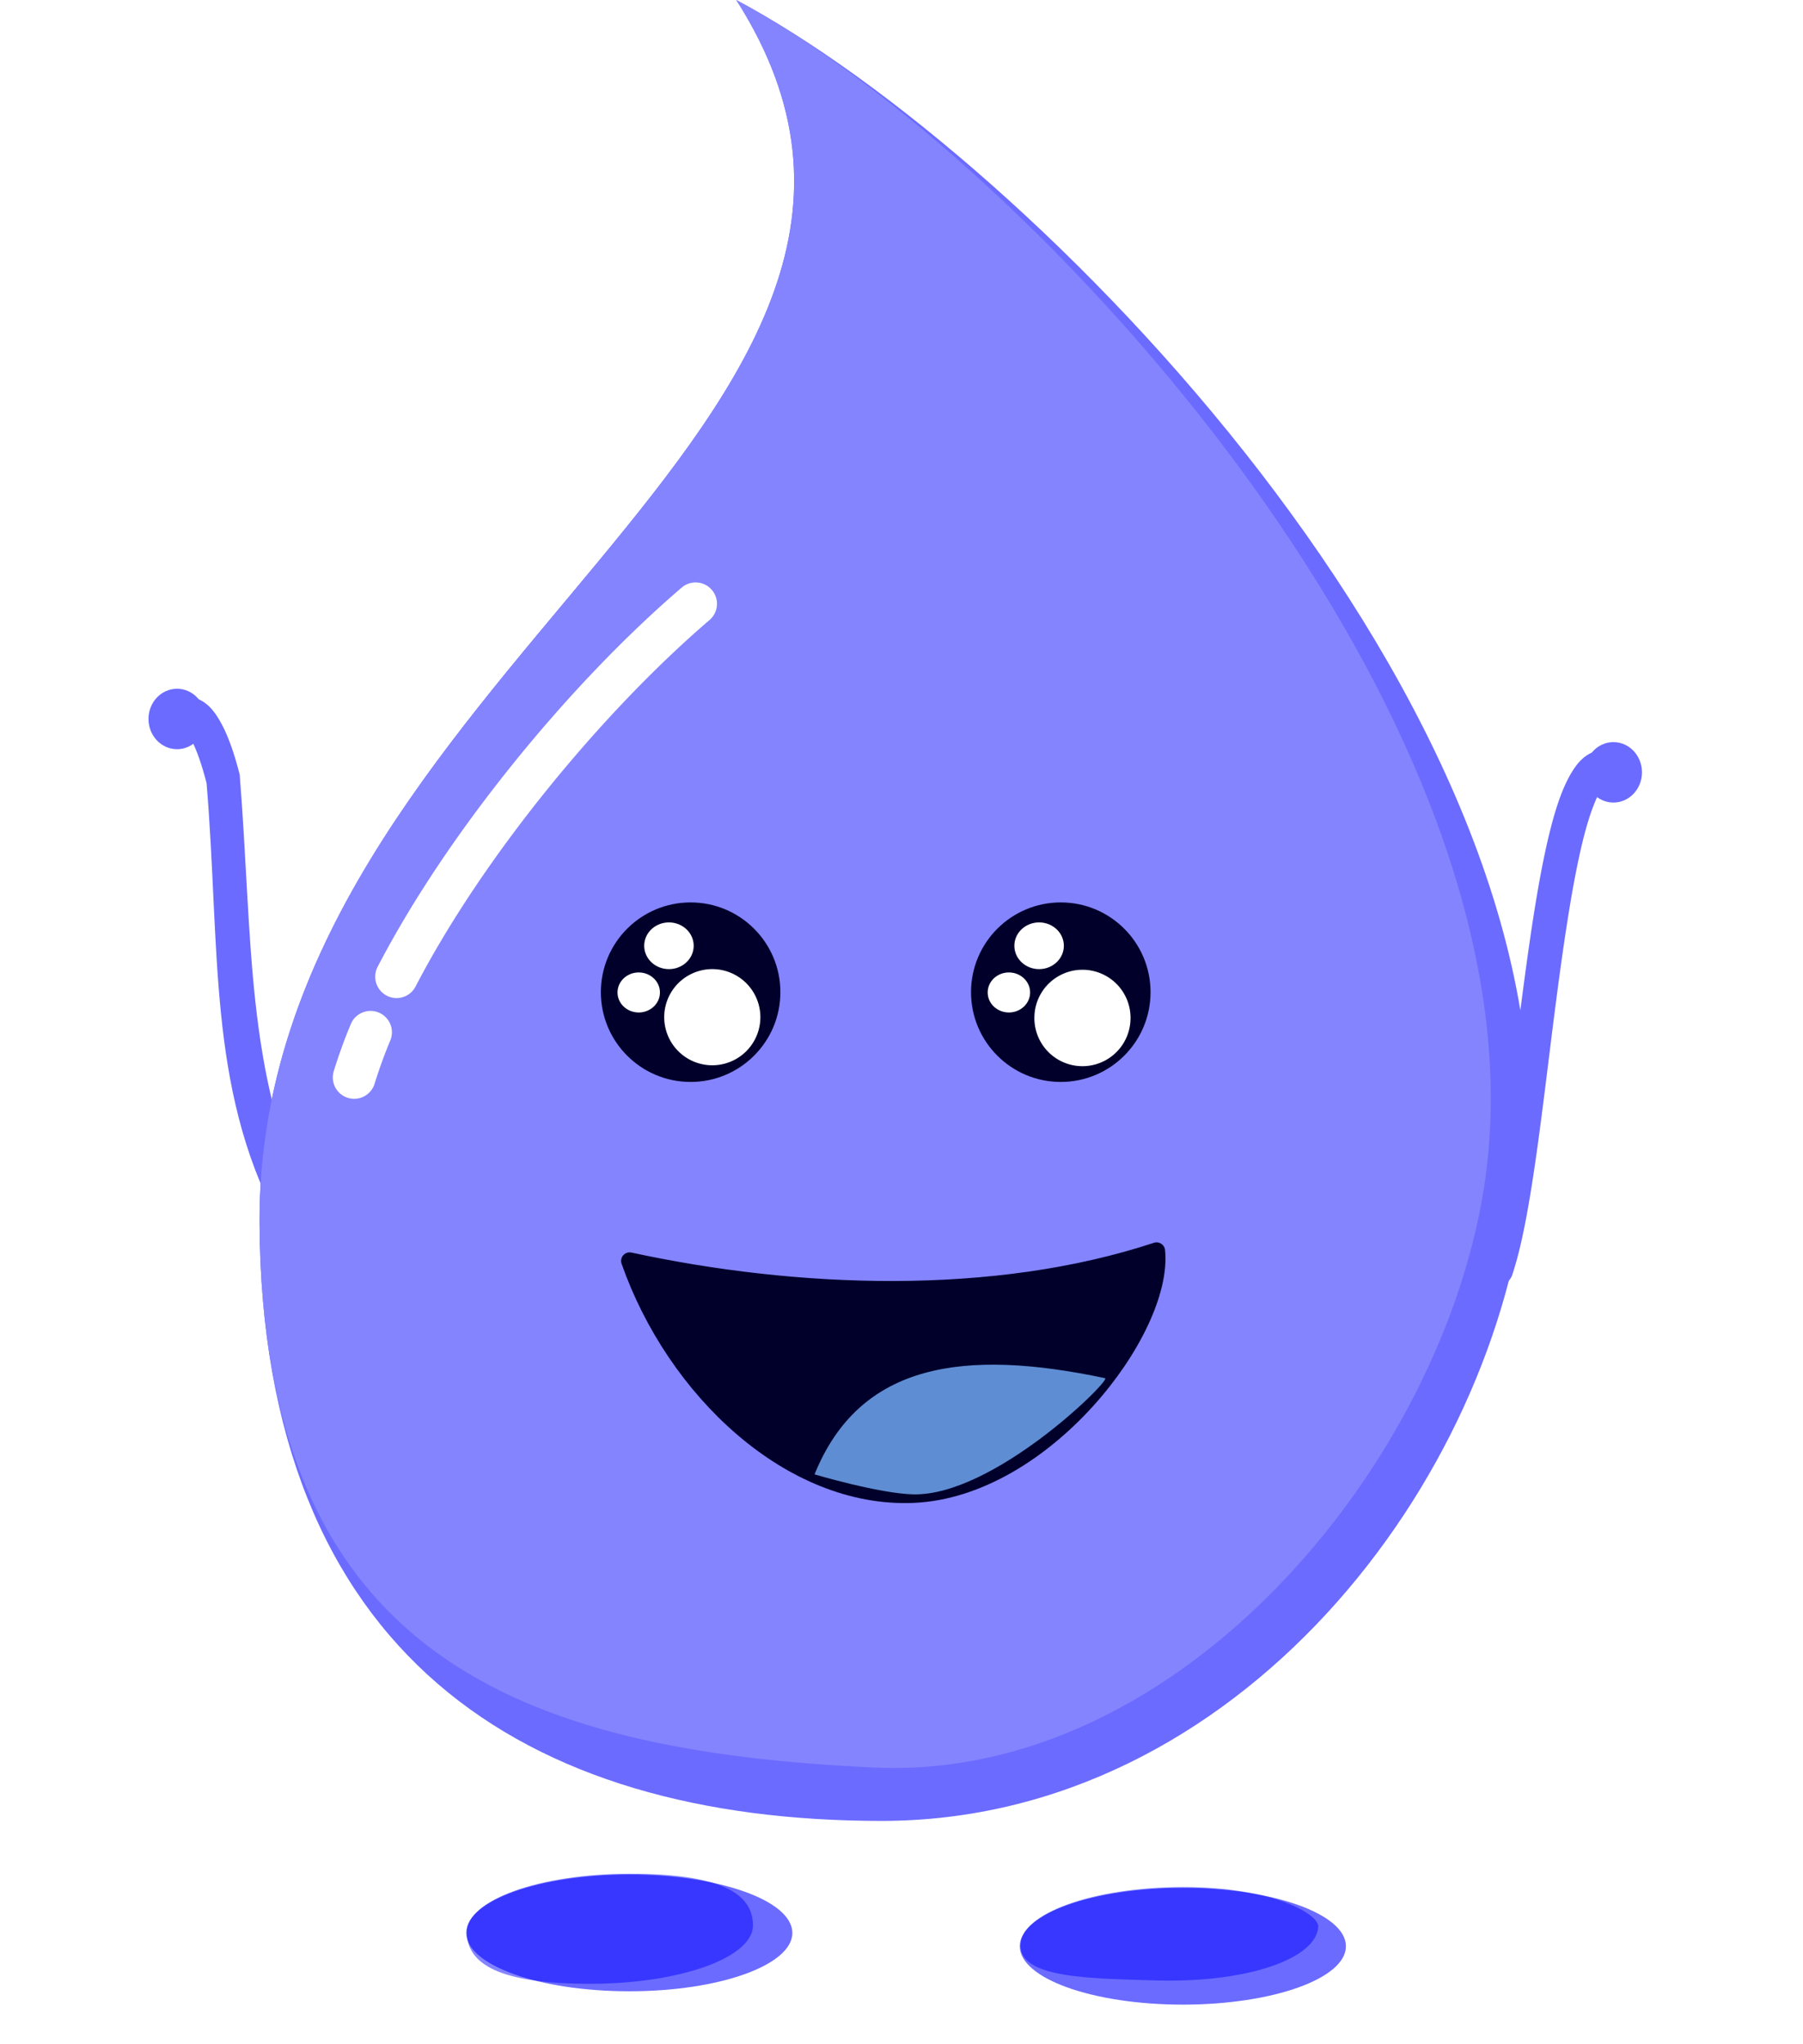<?xml version="1.0"?>
<svg xmlns="http://www.w3.org/2000/svg" width="210.917" height="239.08" viewBox="0 0 210.917 239.08">
  <defs>
    <filter id="a" x="-.2" width="1.4" y="-.2" height="1.4" color-interpolation-filters="sRGB">
      <feGaussianBlur result="result9" in="SourceGraphic" stdDeviation="2"/>
      <feTurbulence baseFrequency=".06" numOctaves="10" type="fractalNoise" result="result7"/>
      <feColorMatrix values="1 0 0 0 0 0 1 0 0 0 0 0 1 0 0 0 0 0 1.5 -0.3" result="result5"/>
      <feComposite in2="result5" in="result9" operator="out" result="result6"/>
      <feGaussianBlur result="result10" stdDeviation=".5"/>
      <feDisplacementMap in2="result10" result="result4" scale="120" yChannelSelector="G" in="result5"/>
      <feComposite in2="result4" in="result9" operator="in" result="result2"/>
      <feComposite in2="SourceGraphic" operator="in" in="result2" result="fbSourceGraphic"/>
      <feBlend in2="result2" mode="multiply"/>
    </filter>
    <filter id="b" x="-.2" width="1.4" y="-.2" height="1.4" color-interpolation-filters="sRGB">
      <feGaussianBlur result="result9" in="SourceGraphic" stdDeviation="2"/>
      <feTurbulence baseFrequency=".06" numOctaves="10" type="fractalNoise" result="result7"/>
      <feColorMatrix values="1 0 0 0 0 0 1 0 0 0 0 0 1 0 0 0 0 0 1.5 -0.3" result="result5"/>
      <feComposite in2="result5" in="result9" operator="out" result="result6"/>
      <feGaussianBlur result="result10" stdDeviation=".5"/>
      <feDisplacementMap in2="result10" result="result4" scale="120" yChannelSelector="G" in="result5"/>
      <feComposite in2="result4" in="result9" operator="in" result="result2"/>
      <feComposite in2="SourceGraphic" operator="in" in="result2" result="fbSourceGraphic"/>
      <feBlend in2="result2" mode="multiply"/>
    </filter>
  </defs>
  <g fill="#6b6bff">
    <path style="text-indent:0;text-align:start;line-height:normal;text-transform:none;block-progression:tb;marker:none;-inkscape-font-specification:Sans" d="M22.039 81.508c1.95.144 3.075 1.655 3.906 3.218s1.493 3.534 2.094 5.875c1.562 19.624.641 34.733 8.219 50.813.446 1.016-.15 2.355-1.204 2.703-1.054.349-2.33-.37-2.578-1.453-8.21-15.588-6.702-31.858-8.312-51.063-.559-2.177-1.186-3.938-1.75-5-.564-1.062-.945-1.113-.688-1.093-1.047-.082-1.925-1.11-1.843-2.157.082-1.047 1.109-1.925 2.156-1.843z" font-weight="400" color="#000" overflow="visible" enable-background="accumulate" font-family="Sans"/>
    <path d="M18.37 84.102c0 1.4 1.048 2.535 2.34 2.535 1.293 0 2.341-1.135 2.341-2.535 0-1.4-1.048-2.536-2.34-2.536-1.293 0-2.341 1.135-2.341 2.536z" stroke="#6b6bff" stroke-width="2" stroke-linecap="round" stroke-linejoin="round"/>
  </g>
  <path d="M178.63 138c-3.51 35.3-33.803 75-75.5 75-41.698 0-72.5-19.457-72.77-69.929C30.019 78.894 117.433 49 86.13 0c34.626 18.412 97.98 82.894 92.5 138z" fill="#6b6bff"/>
  <path d="M173.559 139.17c-5.277 32.766-35.9 69.185-71.21 67.588-41.654-1.884-71.719-13.215-71.988-63.687C30.018 78.894 117.432 49 86.13 0c34.626 18.412 96.139 85.083 87.429 139.17z" fill="#8484ff"/>
  <path d="M91.29 116.06c0 5.8-4.702 10.5-10.5 10.5-5.8 0-10.5-4.7-10.5-10.5 0-5.799 4.7-10.5 10.5-10.5 5.798 0 10.5 4.701 10.5 10.5z" fill="#00002b"/>
  <path d="M88.949 118.986a5.624 5.624 0 11-11.248 0 5.624 5.624 0 0111.248 0zM81.146 110.632c0 1.508-1.295 2.73-2.892 2.73-1.598 0-2.893-1.222-2.893-2.73s1.295-2.73 2.893-2.73c1.597 0 2.892 1.222 2.892 2.73zM77.199 116.093c0 1.293-1.11 2.34-2.48 2.34-1.369 0-2.48-1.047-2.48-2.34 0-1.292 1.111-2.34 2.48-2.34 1.37 0 2.48 1.048 2.48 2.34z" fill="#fff"/>
  <path d="M134.592 116.06c0 5.8-4.702 10.5-10.5 10.5-5.8 0-10.5-4.7-10.5-10.5 0-5.799 4.7-10.5 10.5-10.5 5.798 0 10.5 4.701 10.5 10.5z" fill="#00002b"/>
  <path d="M132.25 118.986a5.624 5.624 0 11-11.246 0 5.624 5.624 0 0111.247 0zM124.449 110.632c0 1.508-1.296 2.73-2.893 2.73-1.598 0-2.893-1.222-2.893-2.73s1.295-2.73 2.893-2.73c1.597 0 2.893 1.222 2.893 2.73zM120.501 116.093c0 1.293-1.11 2.34-2.48 2.34-1.369 0-2.479-1.047-2.479-2.34 0-1.292 1.11-2.34 2.48-2.34 1.369 0 2.48 1.048 2.48 2.34z" fill="#fff"/>
  <path d="M73.657 147.495c19.462 4.207 42.604 5.115 61.638-1.17.932 9.2-13.119 27.83-28.478 28.477-14.306.603-27.86-12.201-33.16-27.307z" fill="#00002b" stroke="#00002b" stroke-width="2" stroke-linecap="round" stroke-linejoin="round"/>
  <path d="M129.296 161.216c.453.453-13.129 13.8-22.48 13.586-3.955-.09-11.53-2.338-11.53-2.338 5.313-13.12 17.584-14.722 34.01-11.248z" fill="#5f8dd3"/>
  <path style="text-indent:0;text-align:start;line-height:normal;text-transform:none;block-progression:tb;marker:none;-inkscape-font-specification:Sans" d="M187.411 87.75c-1.95.144-3.075 1.655-3.906 3.218s-1.493 3.533-2.094 5.875c-1.202 4.683-2.152 10.827-3.031 17.344-1.758 13.034-3.291 27.735-5.188 33.469a2 2 0 103.782 1.25c2.297-6.947 3.631-21.26 5.375-34.188.871-6.464 1.82-12.52 2.937-16.875.56-2.177 1.186-3.938 1.75-5 .565-1.062.945-1.113.688-1.094a2.006 2.006 0 10-.313-4z" font-weight="400" color="#000" fill="#6b6bff" overflow="visible" enable-background="accumulate" font-family="Sans"/>
  <path d="M191.08 90.343c0 1.4-1.047 2.536-2.34 2.536s-2.34-1.135-2.34-2.536c0-1.4 1.047-2.535 2.34-2.535s2.34 1.135 2.34 2.535z" fill="#6b6bff" stroke="#6b6bff" stroke-width="2" stroke-linecap="round" stroke-linejoin="round"/>
  <path d="M92.69 226.102c0 3.77-8.54 6.827-19.074 6.827-10.534 0-19.074-3.057-19.074-6.827s8.54-6.827 19.074-6.827c10.534 0 19.073 3.056 19.073 6.827zM157.448 227.662c0 3.77-8.54 6.827-19.074 6.827-10.534 0-19.074-3.057-19.074-6.827s8.54-6.827 19.074-6.827c10.534 0 19.074 3.057 19.074 6.827z" fill="#6b6bff"/>
  <path d="M533.876 312.148c0 1.4-1.048 2.536-2.34 2.536-1.293 0-1.767-.846-1.767-2.246s1.048-2.536 2.34-2.536c1.294 0 1.767.846 1.767 2.246z" transform="matrix(8.149 0 0 2.692 -4262.473 -615.077)" fill="#8484ff" filter="url(#a)"/>
  <path d="M534.044 311.62c-.024 1.399-1.025 2.447-2.317 2.34-1.014-.085-1.958-.122-1.958-1.522s1.048-2.536 2.34-2.536c1.294 0 1.945 1.189 1.935 1.718z" transform="matrix(8.149 0 0 2.692 -4197.715 -613.517)" fill="#8484ff" filter="url(#b)"/>
  <path d="M81.373 70.63c-12.85 11.012-26.956 28.164-34.98 43.618m-3.047 6.503a58.829 58.829 0 00-1.914 5.28" fill="#8484ff" stroke="#fff" stroke-width="5" stroke-linecap="round"/>
</svg>

